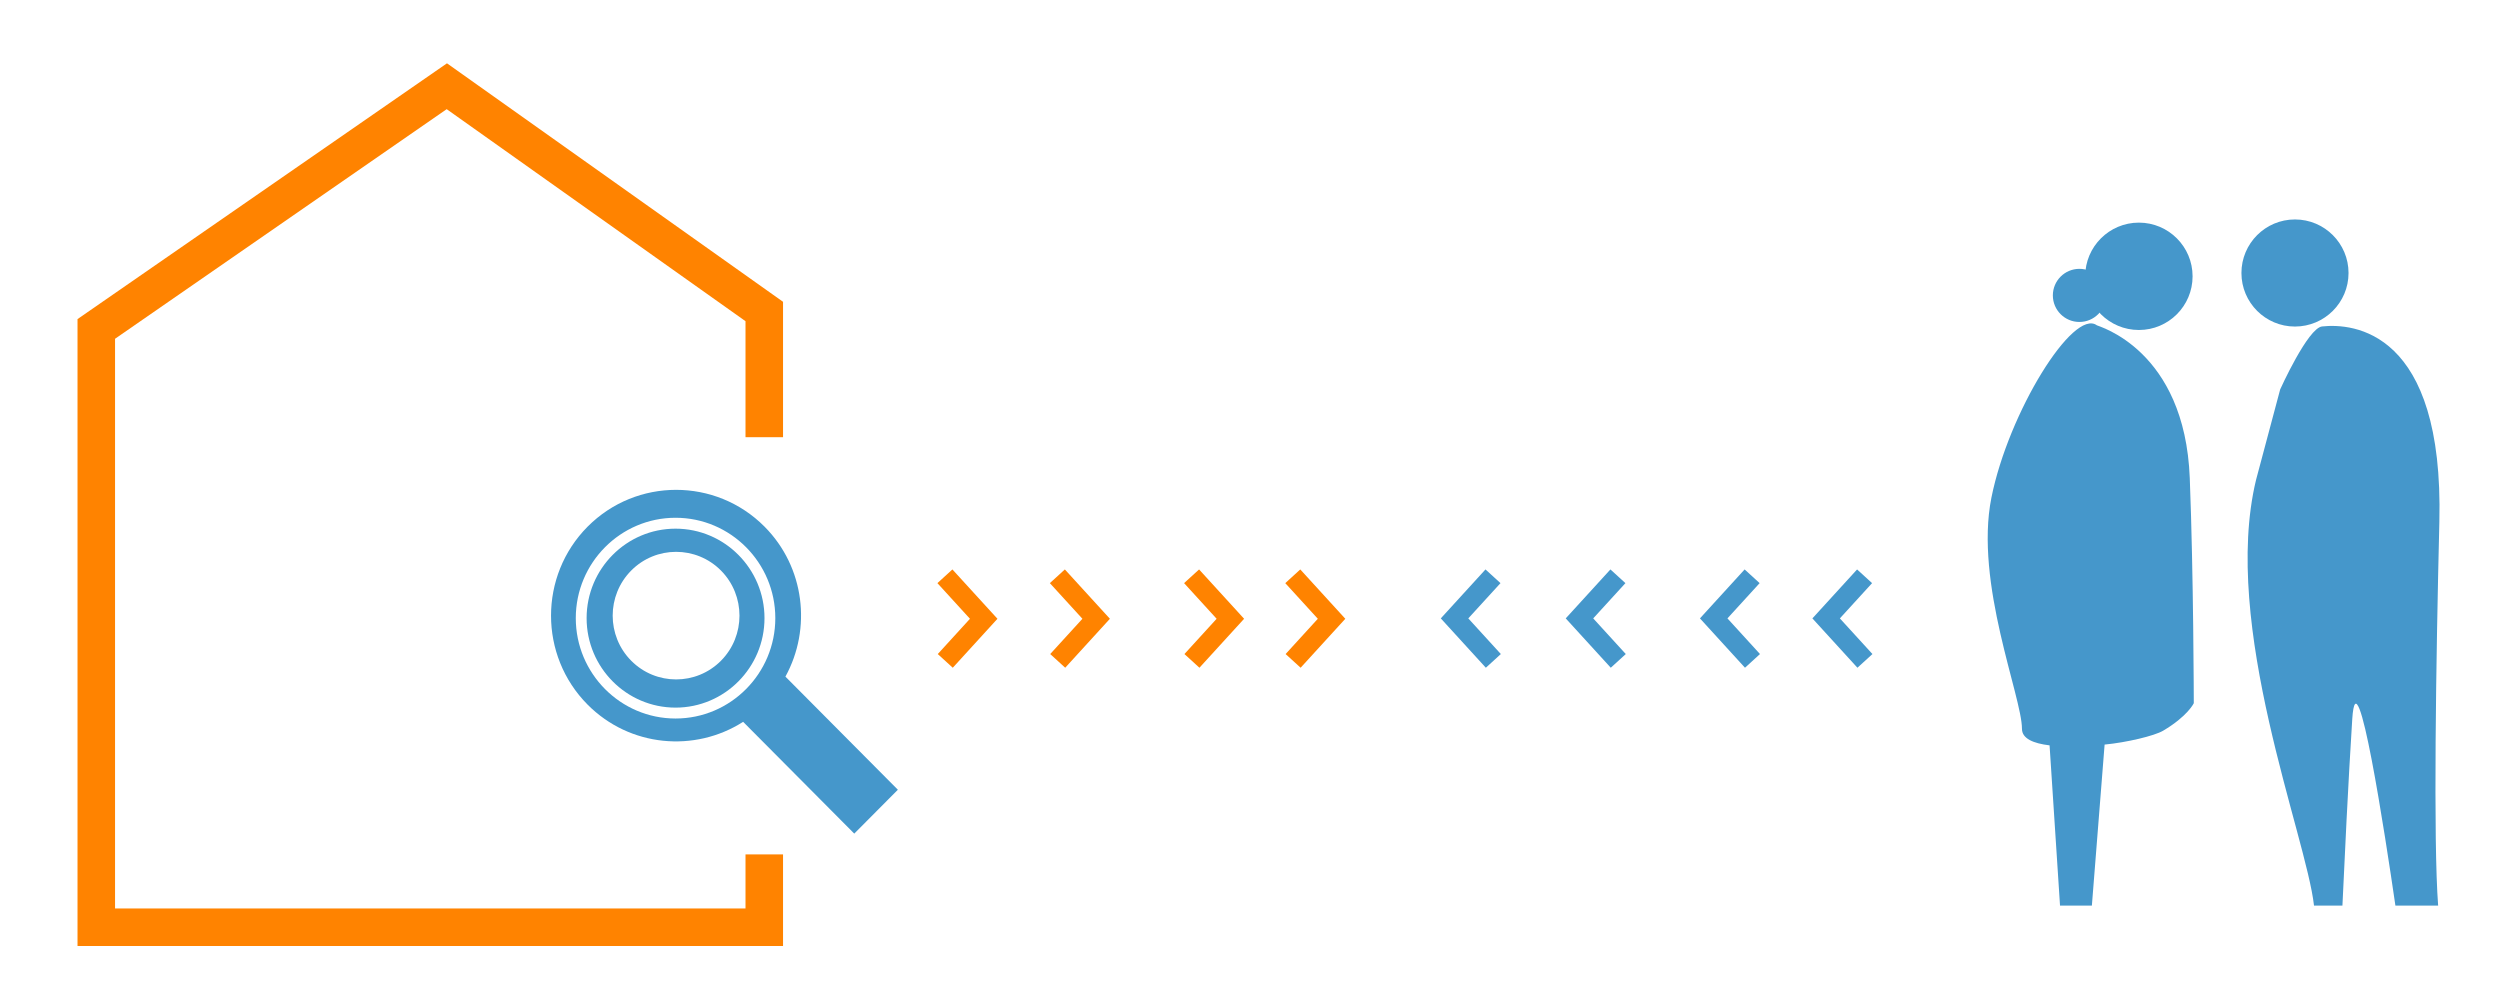 <?xml version="1.0" encoding="utf-8"?><!--Generator: Adobe Illustrator 16.0.0, SVG Export Plug-In . SVG Version: 6.00 Build 0)--><!DOCTYPE svg PUBLIC "-//W3C//DTD SVG 1.1//EN" "http://www.w3.org/Graphics/SVG/1.1/DTD/svg11.dtd"><svg version="1.1" id="Layer_1" xmlns="http://www.w3.org/2000/svg" xmlns:xlink="http://www.w3.org/1999/xlink" x="0px" y="0px" width="344px" height="138.667px" viewBox="0 0 344 138.667" enable-background="new 0 0 344 138.667" xml:space="preserve"><g><defs><rect id="SVGID_1_" x="10.667" y="8.712" width="325.012" height="121.454"/></defs><clipPath id="SVGID_2_"><use xlink:href="#SVGID_1_" overflow="visible"/></clipPath><path clip-path="url(#SVGID_2_)" fill="#4597CB" d="M92.955,72.744c-6.747,0-12.237,5.523-12.237,12.312
		c0,6.791,5.49,12.313,12.237,12.313c6.748,0,12.239-5.522,12.239-12.313C105.194,78.267,99.703,72.744,92.955,72.744
		 M99.203,90.922c-3.404,3.424-8.943,3.424-12.344-0.002c-3.405-3.42-3.405-8.994,0-12.417c3.401-3.426,8.94-3.426,12.344,0
		C102.603,81.926,102.603,87.5,99.203,90.922"/><path clip-path="url(#SVGID_2_)" fill="#4597CB" d="M108.073,93.103c3.623-6.586,2.676-15.055-2.872-20.637
		c-6.711-6.752-17.632-6.751-24.345,0c-6.712,6.755-6.712,17.742,0,24.492c5.802,5.838,14.746,6.619,21.399,2.365l15.291,15.381
		l6-6.037L108.073,93.103z M92.956,98.868c-7.57,0-13.728-6.196-13.728-13.812c0-7.615,6.158-13.811,13.728-13.811
		s13.727,6.195,13.727,13.811C106.683,92.671,100.525,98.868,92.956,98.868"/></g><polygon fill="#FF8300" points="61.503,8.712 10.666,43.908 10.666,130.167 107.746,130.167 107.746,117.562 102.582,117.562 
	102.582,125.002 15.831,125.002 15.831,46.614 61.465,15.021 102.582,44.196 102.582,60.159 107.746,60.159 107.746,41.528 "/><g><defs><rect id="SVGID_3_" x="10.667" y="8.712" width="325.012" height="121.454"/></defs><clipPath id="SVGID_4_"><use xlink:href="#SVGID_3_" overflow="visible"/></clipPath><path clip-path="url(#SVGID_4_)" fill="#4597CB" d="M313.752,53.583c0,0,3.81-8.458,5.769-8.664
		c4.249-0.458,16.772,0.507,16.134,26.886c-0.467,19.184-0.844,43.936-0.167,52.809h-5.88c-1.389-9.56-5.313-35.275-5.937-25.672
		c-0.548,8.518-1.095,20.02-1.353,25.672h-3.91c-1.067-9.583-12.81-38.539-7.976-58.582L313.752,53.583z"/><path clip-path="url(#SVGID_4_)" fill="#4597CB" d="M315.785,44.933c4.071,0,7.373-3.298,7.373-7.368s-3.302-7.368-7.373-7.368
		c-4.063,0-7.364,3.298-7.364,7.368S311.721,44.933,315.785,44.933"/><path clip-path="url(#SVGID_4_)" fill="#4597CB" d="M294.314,45.407c4.077,0,7.385-3.308,7.385-7.386s-3.308-7.388-7.385-7.388
		c-4.082,0-7.392,3.31-7.392,7.388S290.232,45.407,294.314,45.407"/><path clip-path="url(#SVGID_4_)" fill="#4597CB" d="M301.866,96.76c0,0-0.824,1.779-4.226,3.789
		c-1.196,0.703-5.003,1.614-8.046,1.905l-1.752,22.158h-4.383l-1.438-22.05c-2.203-0.264-3.799-0.918-3.799-2.275
		c0-4.422-6.555-20.059-4.206-31.799c2.349-11.737,11.253-26.106,14.51-23.727c0.198,0.145,12.097,3.317,12.786,21.018
		C301.834,79.064,301.866,96.76,301.866,96.76"/><path clip-path="url(#SVGID_4_)" fill="#4597CB" d="M289.778,40.647c0,2.02-1.633,3.655-3.652,3.655s-3.654-1.636-3.654-3.655
		c0-2.019,1.635-3.654,3.654-3.654S289.778,38.628,289.778,40.647"/></g><polygon fill="#FF8300" points="131.101,91.881 129.037,89.997 133.466,85.144 128.987,80.238 131.051,78.355 137.249,85.144 "/><polygon fill="#4597CB" points="255.583,91.881 249.385,85.091 255.535,78.355 257.598,80.239 253.167,85.091 257.648,89.997 "/><polygon fill="#FF8300" points="146.573,91.88 144.51,89.997 148.94,85.144 144.461,80.239 146.524,78.354 152.723,85.144 "/><polygon fill="#4597CB" points="240.11,91.88 233.913,85.09 240.061,78.354 242.125,80.239 237.696,85.09 242.174,89.997 "/><polygon fill="#FF8300" points="165.042,91.881 162.978,89.997 167.408,85.144 162.93,80.238 164.993,78.355 171.189,85.144 "/><polygon fill="#FF8300" points="178.966,91.88 176.901,89.997 181.332,85.144 176.854,80.239 178.917,78.354 185.115,85.144 "/><polygon fill="#4597CB" points="221.643,91.88 215.445,85.09 221.594,78.354 223.658,80.239 219.227,85.09 223.707,89.997 "/><polygon fill="#4597CB" points="204.452,91.88 198.254,85.09 204.403,78.354 206.467,80.239 202.037,85.09 206.516,89.997 "/></svg>